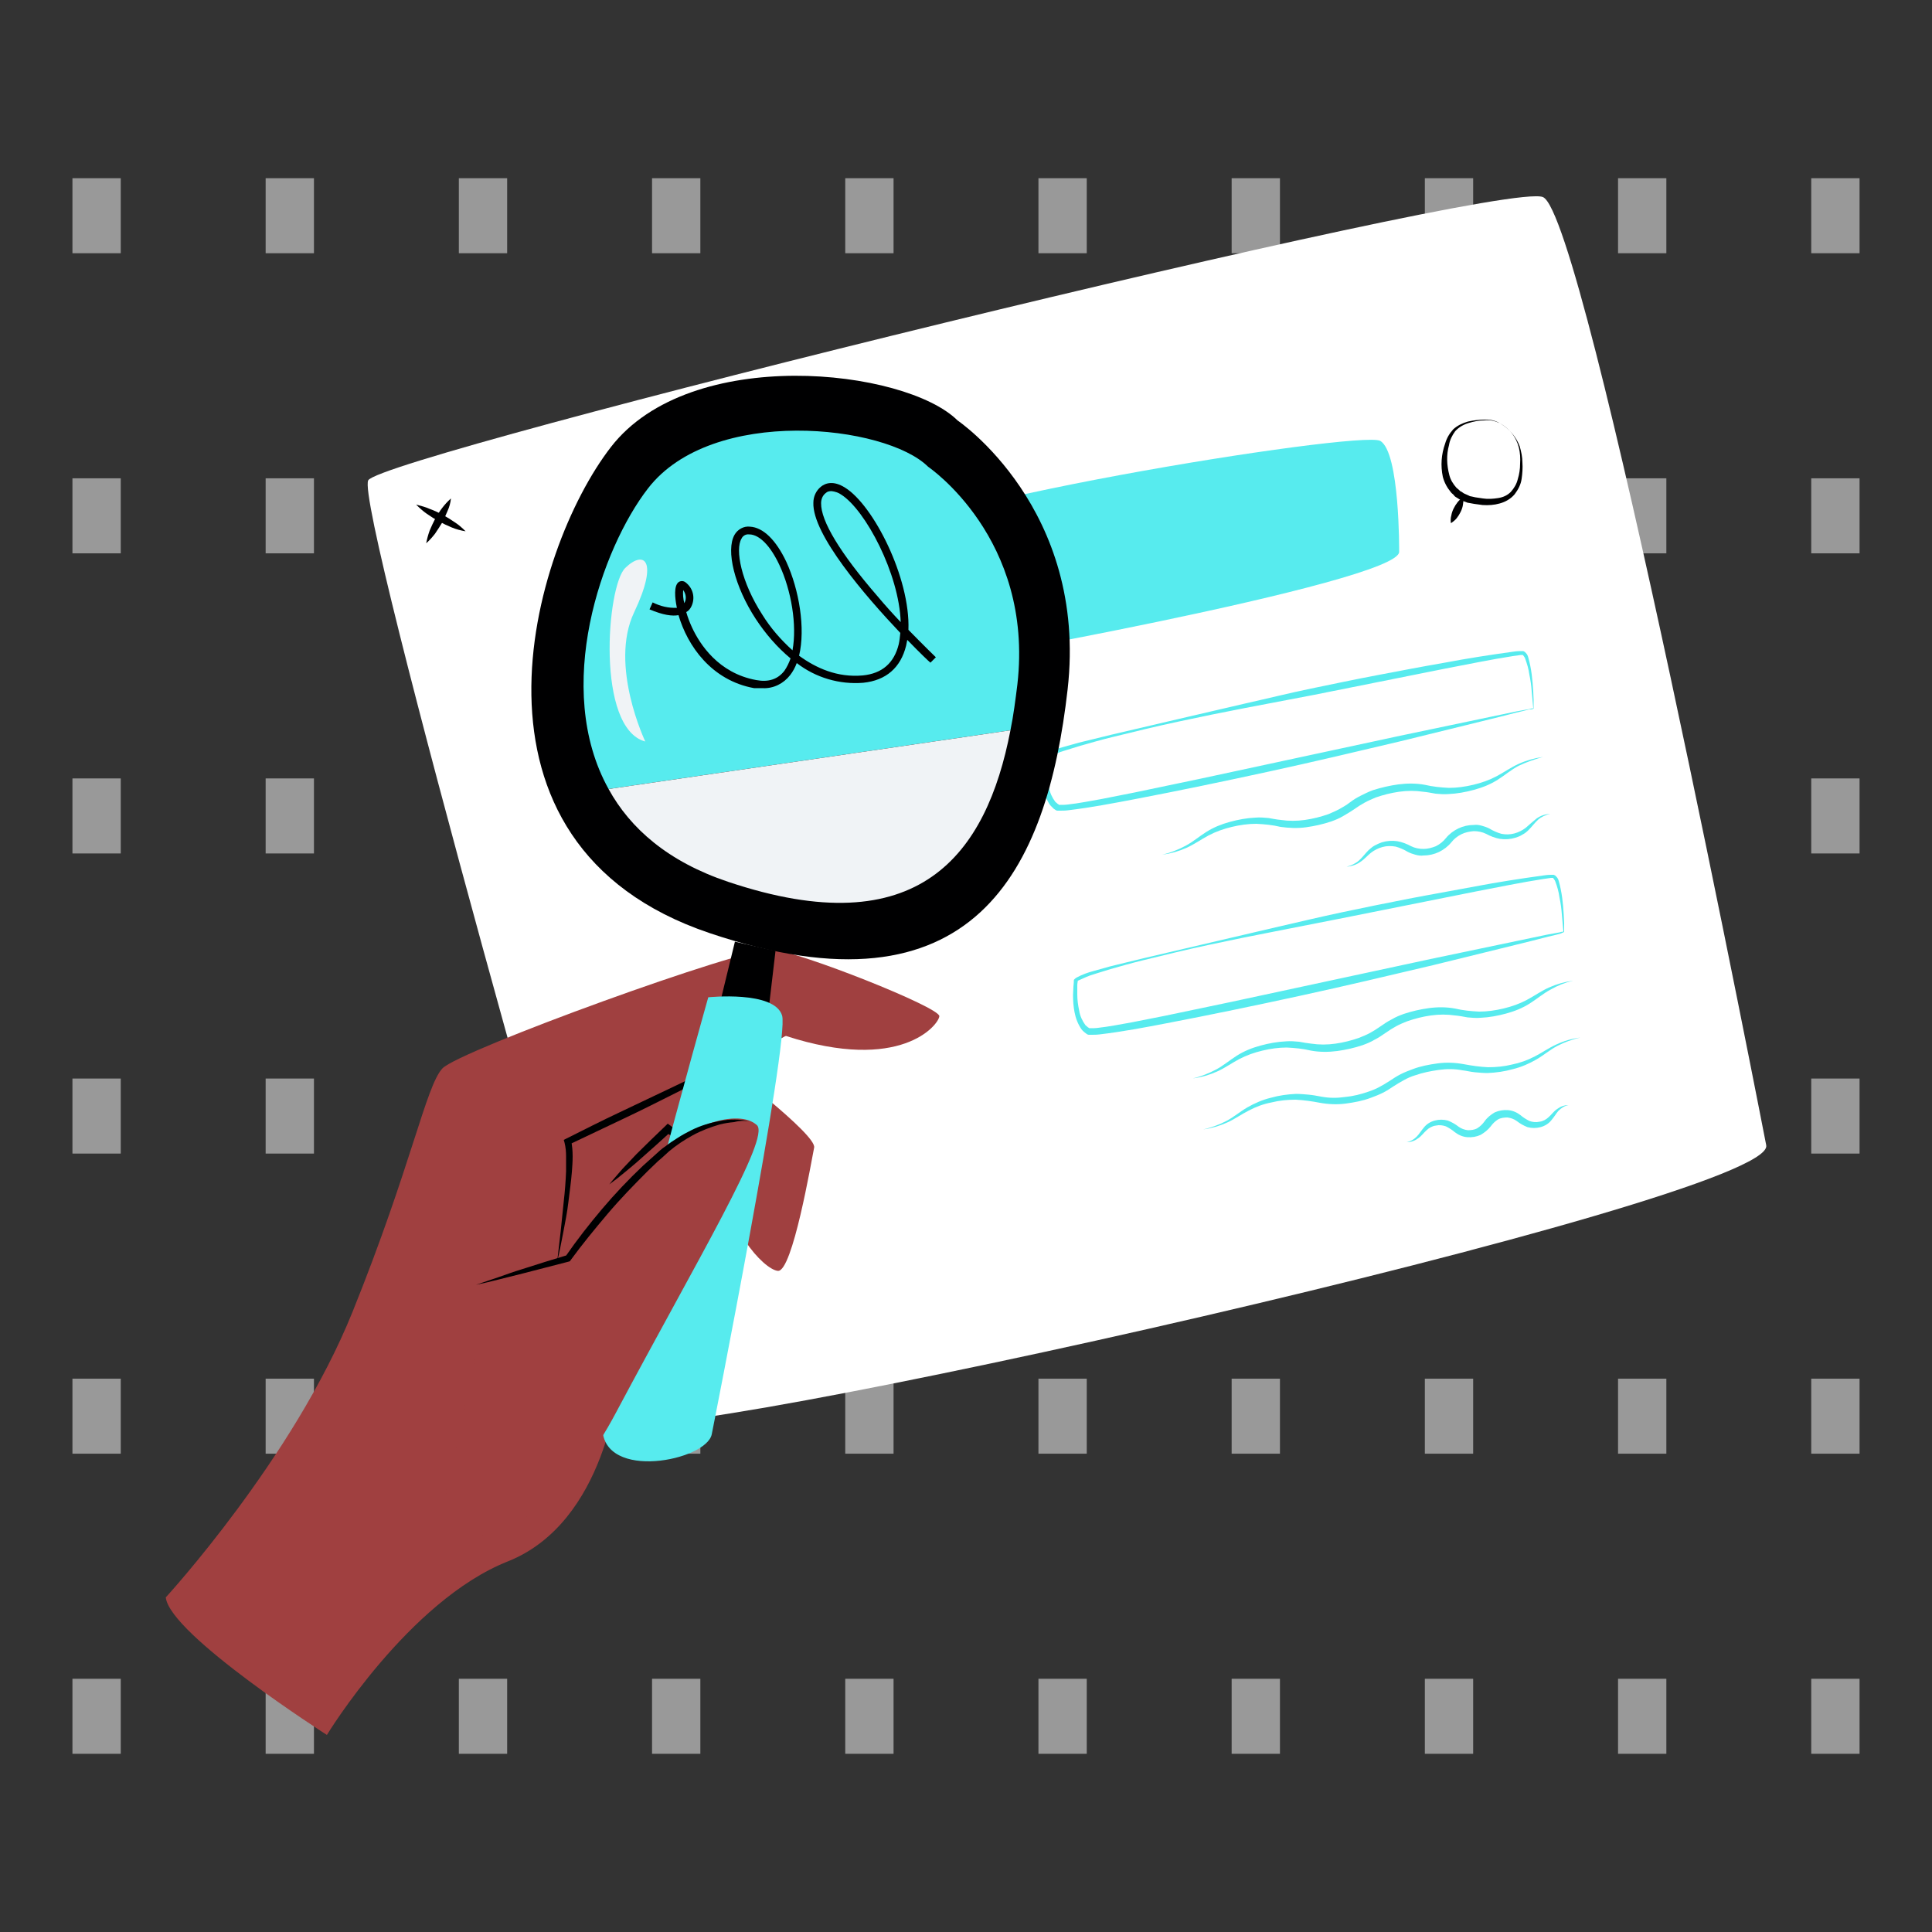 <?xml version="1.0" encoding="UTF-8"?> <svg xmlns="http://www.w3.org/2000/svg" width="206" height="206" viewBox="0 0 206 206" fill="none"><rect x="0" y="0" width="206" height="206" fill="#333333" stroke="none"/><g clip-path="url(#clip0_4142_2560)"><g opacity="0.5"><path d="M198.275 -45H193.125V-37H198.275V-45Z" fill="white"></path><path d="M177.675 -45H172.525V-37H177.675V-45Z" fill="white"></path><path d="M157.075 -45H151.925V-37H157.075V-45Z" fill="white"></path><path d="M136.475 -45H131.325V-37H136.475V-45Z" fill="white"></path><path d="M115.875 -45H110.725V-37H115.875V-45Z" fill="white"></path><path d="M95.275 -45H90.125V-37H95.275V-45Z" fill="white"></path><path d="M74.675 -45H69.525V-37H74.675V-45Z" fill="white"></path><path d="M54.075 -45H48.925V-37H54.075V-45Z" fill="white"></path><path d="M33.475 -45H28.325V-37H33.475V-45Z" fill="white"></path><path d="M12.875 -45H7.725V-37H12.875V-45Z" fill="white"></path><path d="M198.275 -13H193.125V-5H198.275V-13Z" fill="white"></path><path d="M177.675 -13H172.525V-5H177.675V-13Z" fill="white"></path><path d="M157.075 -13H151.925V-5H157.075V-13Z" fill="white"></path><path d="M136.475 -13H131.325V-5H136.475V-13Z" fill="white"></path><path d="M115.875 -13H110.725V-5H115.875V-13Z" fill="white"></path><path d="M95.275 -13H90.125V-5H95.275V-13Z" fill="white"></path><path d="M74.675 -13H69.525V-5H74.675V-13Z" fill="white"></path><path d="M54.075 -13H48.925V-5H54.075V-13Z" fill="white"></path><path d="M33.475 -13H28.325V-5H33.475V-13Z" fill="white"></path><path d="M12.875 -13H7.725V-5H12.875V-13Z" fill="white"></path><path d="M198.275 19H193.125V27H198.275V19Z" fill="white"></path><path d="M177.675 19H172.525V27H177.675V19Z" fill="white"></path><path d="M157.075 19H151.925V27H157.075V19Z" fill="white"></path><path d="M136.475 19H131.325V27H136.475V19Z" fill="white"></path><path d="M115.875 19H110.725V27H115.875V19Z" fill="white"></path><path d="M95.275 19H90.125V27H95.275V19Z" fill="white"></path><path d="M74.675 19H69.525V27H74.675V19Z" fill="white"></path><path d="M54.075 19H48.925V27H54.075V19Z" fill="white"></path><path d="M33.475 19H28.325V27H33.475V19Z" fill="white"></path><path d="M12.875 19H7.725V27H12.875V19Z" fill="white"></path><path d="M198.275 51H193.125V59H198.275V51Z" fill="white"></path><path d="M177.675 51H172.525V59H177.675V51Z" fill="white"></path><path d="M157.075 51H151.925V59H157.075V51Z" fill="white"></path><path d="M136.475 51H131.325V59H136.475V51Z" fill="white"></path><path d="M115.875 51H110.725V59H115.875V51Z" fill="white"></path><path d="M95.275 51H90.125V59H95.275V51Z" fill="white"></path><path d="M74.675 51H69.525V59H74.675V51Z" fill="white"></path><path d="M54.075 51H48.925V59H54.075V51Z" fill="white"></path><path d="M33.475 51H28.325V59H33.475V51Z" fill="white"></path><path d="M12.875 51H7.725V59H12.875V51Z" fill="white"></path><path d="M198.275 83H193.125V91H198.275V83Z" fill="white"></path><path d="M177.675 83H172.525V91H177.675V83Z" fill="white"></path><path d="M157.075 83H151.925V91H157.075V83Z" fill="white"></path><path d="M136.475 83H131.325V91H136.475V83Z" fill="white"></path><path d="M115.875 83H110.725V91H115.875V83Z" fill="white"></path><path d="M95.275 83H90.125V91H95.275V83Z" fill="white"></path><path d="M74.675 83H69.525V91H74.675V83Z" fill="white"></path><path d="M54.075 83H48.925V91H54.075V83Z" fill="white"></path><path d="M33.475 83H28.325V91H33.475V83Z" fill="white"></path><path d="M12.875 83H7.725V91H12.875V83Z" fill="white"></path><path d="M198.275 115H193.125V123H198.275V115Z" fill="white"></path><path d="M177.675 115H172.525V123H177.675V115Z" fill="white"></path><path d="M157.075 115H151.925V123H157.075V115Z" fill="white"></path><path d="M136.475 115H131.325V123H136.475V115Z" fill="white"></path><path d="M115.875 115H110.725V123H115.875V115Z" fill="white"></path><path d="M95.275 115H90.125V123H95.275V115Z" fill="white"></path><path d="M74.675 115H69.525V123H74.675V115Z" fill="white"></path><path d="M54.075 115H48.925V123H54.075V115Z" fill="white"></path><path d="M33.475 115H28.325V123H33.475V115Z" fill="white"></path><path d="M12.875 115H7.725V123H12.875V115Z" fill="white"></path><path d="M198.275 147H193.125V155H198.275V147Z" fill="white"></path><path d="M177.675 147H172.525V155H177.675V147Z" fill="white"></path><path d="M157.075 147H151.925V155H157.075V147Z" fill="white"></path><path d="M136.475 147H131.325V155H136.475V147Z" fill="white"></path><path d="M115.875 147H110.725V155H115.875V147Z" fill="white"></path><path d="M95.275 147H90.125V155H95.275V147Z" fill="white"></path><path d="M74.675 147H69.525V155H74.675V147Z" fill="white"></path><path d="M54.075 147H48.925V155H54.075V147Z" fill="white"></path><path d="M33.475 147H28.325V155H33.475V147Z" fill="white"></path><path d="M12.875 147H7.725V155H12.875V147Z" fill="white"></path><path d="M198.275 179H193.125V187H198.275V179Z" fill="white"></path><path d="M177.675 179H172.525V187H177.675V179Z" fill="white"></path><path d="M157.075 179H151.925V187H157.075V179Z" fill="white"></path><path d="M136.475 179H131.325V187H136.475V179Z" fill="white"></path><path d="M115.875 179H110.725V187H115.875V179Z" fill="white"></path><path d="M95.275 179H90.125V187H95.275V179Z" fill="white"></path><path d="M74.675 179H69.525V187H74.675V179Z" fill="white"></path><path d="M54.075 179H48.925V187H54.075V179Z" fill="white"></path><path d="M33.475 179H28.325V187H33.475V179Z" fill="white"></path><path d="M12.875 179H7.725V187H12.875V179Z" fill="white"></path><path d="M198.275 211H193.125V219H198.275V211Z" fill="white"></path><path d="M177.675 211H172.525V219H177.675V211Z" fill="white"></path><path d="M157.075 211H151.925V219H157.075V211Z" fill="white"></path><path d="M136.475 211H131.325V219H136.475V211Z" fill="white"></path><path d="M115.875 211H110.725V219H115.875V211Z" fill="white"></path><path d="M95.275 211H90.125V219H95.275V211Z" fill="white"></path><path d="M74.675 211H69.525V219H74.675V211Z" fill="white"></path><path d="M54.075 211H48.925V219H54.075V211Z" fill="white"></path><path d="M33.475 211H28.325V219H33.475V211Z" fill="white"></path><path d="M12.875 211H7.725V219H12.875V211Z" fill="white"></path><path d="M198.275 243H193.125V251H198.275V243Z" fill="white"></path><path d="M177.675 243H172.525V251H177.675V243Z" fill="white"></path><path d="M157.075 243H151.925V251H157.075V243Z" fill="white"></path><path d="M136.475 243H131.325V251H136.475V243Z" fill="white"></path><path d="M115.875 243H110.725V251H115.875V243Z" fill="white"></path><path d="M95.275 243H90.125V251H95.275V243Z" fill="white"></path><path d="M74.675 243H69.525V251H74.675V243Z" fill="white"></path><path d="M54.075 243H48.925V251H54.075V243Z" fill="white"></path><path d="M33.475 243H28.325V251H33.475V243Z" fill="white"></path><path d="M12.875 243H7.725V251H12.875V243Z" fill="white"></path></g><path d="M188.325 122.117C188.325 122.117 169.085 22.866 164.512 21.012C159.938 19.158 40.747 48.534 39.264 51.212C37.78 53.931 64.395 147.99 66.002 151.575C67.609 155.159 189.479 127.926 188.325 122.117Z" fill="white"></path><path d="M149.185 58.834C149.185 58.834 149.268 48.204 147.166 47.009C145.065 45.814 93.359 54.178 93.277 58.174C93.194 62.171 95.048 71.194 96.655 71.235C98.262 71.276 149.268 62.088 149.185 58.834Z" fill="#57EBEE"></path><path d="M163.523 75.561C163.523 75.52 163.523 75.52 163.523 75.478V75.314V75.067V74.613C163.523 74.325 163.482 73.995 163.482 73.707C163.44 73.089 163.399 72.512 163.317 71.894C163.234 71.276 163.111 70.658 162.946 70.081C162.905 69.916 162.822 69.752 162.699 69.628C162.658 69.587 162.616 69.546 162.575 69.504L162.493 69.463C162.452 69.422 162.41 69.422 162.369 69.422C162.287 69.422 162.204 69.422 162.122 69.422C161.792 69.422 161.504 69.463 161.216 69.504C158.826 69.834 156.436 70.205 154.047 70.658C151.657 71.07 149.309 71.523 146.919 71.977C144.53 72.43 142.181 72.924 139.792 73.418C137.402 73.913 135.095 74.49 132.705 75.025L125.619 76.673L118.574 78.321C117.379 78.61 116.225 78.898 115.03 79.186C114.453 79.351 113.877 79.516 113.259 79.681C112.641 79.846 112.064 80.052 111.528 80.299C111.446 80.34 111.364 80.381 111.281 80.464C111.24 80.505 111.24 80.505 111.199 80.546C111.157 80.587 111.158 80.629 111.158 80.711V80.835C111.158 80.999 111.116 81.164 111.116 81.288C111.075 81.576 111.075 81.906 111.075 82.194C111.075 82.812 111.116 83.43 111.24 84.048C111.364 84.707 111.611 85.325 111.982 85.861C112.105 85.984 112.229 86.108 112.352 86.232C112.435 86.273 112.517 86.355 112.6 86.397C112.682 86.438 112.723 86.438 112.806 86.438H112.929C113.259 86.438 113.588 86.438 113.877 86.397C116.307 86.108 118.656 85.655 121.046 85.202C125.784 84.295 130.522 83.306 135.26 82.276C139.998 81.246 144.694 80.134 149.391 79.022C151.74 78.445 154.088 77.868 156.436 77.291L159.938 76.426L161.71 75.973L162.575 75.767L163.028 75.643C163.234 75.643 163.358 75.643 163.523 75.561ZM163.482 75.52C163.358 75.52 163.193 75.561 163.07 75.602L162.616 75.684L161.71 75.849L159.938 76.22L156.395 76.962L149.309 78.445L135.136 81.494L128.05 83.018C125.701 83.513 123.312 84.007 120.963 84.501L117.42 85.202C116.225 85.408 115.03 85.655 113.877 85.778C113.588 85.82 113.3 85.82 113.012 85.82H112.929C112.929 85.82 112.847 85.737 112.806 85.737C112.723 85.655 112.6 85.573 112.517 85.49C112.188 85.037 111.94 84.543 111.858 83.966C111.734 83.389 111.652 82.812 111.652 82.235C111.652 81.947 111.652 81.659 111.652 81.329C111.652 81.164 111.652 81.04 111.693 80.876V80.752V80.793C111.734 80.752 111.775 80.711 111.817 80.711C112.352 80.464 112.888 80.216 113.465 80.052C114.042 79.887 114.618 79.681 115.195 79.516C116.349 79.186 117.502 78.857 118.697 78.569C121.046 77.992 123.394 77.415 125.742 76.921L129.286 76.179L132.829 75.478L139.956 74.119L154.17 71.276C156.56 70.823 158.908 70.329 161.298 69.958C161.586 69.916 161.875 69.875 162.163 69.834C162.246 69.834 162.287 69.834 162.369 69.834L162.41 69.875C162.493 69.999 162.575 70.081 162.616 70.205C162.822 70.782 162.987 71.317 163.07 71.935C163.193 72.512 163.276 73.13 163.317 73.707L163.482 75.52Z" fill="#57EBEE"></path><path d="M164.511 80.711C163.605 80.835 162.74 81.082 161.916 81.453C161.092 81.823 160.35 82.359 159.567 82.771C158.785 83.183 157.961 83.471 157.095 83.677C156.23 83.883 155.365 84.007 154.5 84.007C153.635 83.966 152.769 83.883 151.904 83.677C150.998 83.513 150.05 83.513 149.103 83.636C148.196 83.76 147.29 83.966 146.383 84.254C145.93 84.419 145.518 84.625 145.106 84.831C144.694 85.037 144.282 85.284 143.911 85.573C143.541 85.861 143.17 86.067 142.799 86.273C142.428 86.479 142.016 86.644 141.645 86.808C140.821 87.097 139.997 87.303 139.132 87.427C138.267 87.55 137.402 87.55 136.578 87.427C136.125 87.385 135.713 87.303 135.259 87.221C134.806 87.179 134.312 87.138 133.859 87.179C132.952 87.221 132.046 87.385 131.139 87.632C130.233 87.88 129.409 88.209 128.626 88.704C127.843 89.198 127.184 89.775 126.401 90.187C125.619 90.599 124.795 90.928 123.929 91.135C124.836 91.011 125.701 90.764 126.525 90.393C127.349 90.022 128.091 89.487 128.873 89.075C129.656 88.662 130.48 88.374 131.345 88.168C132.211 87.962 133.076 87.838 133.941 87.838C134.806 87.88 135.713 87.962 136.537 88.168C137.443 88.292 138.349 88.333 139.256 88.209C140.162 88.086 141.069 87.88 141.934 87.591C142.387 87.427 142.799 87.262 143.211 87.014C143.623 86.767 143.994 86.561 144.406 86.273C144.818 85.984 145.147 85.778 145.518 85.573C145.889 85.367 146.301 85.202 146.672 85.037C147.496 84.749 148.32 84.543 149.185 84.419C150.05 84.295 150.915 84.295 151.739 84.419C152.193 84.46 152.605 84.543 153.058 84.625C153.511 84.666 153.964 84.707 154.459 84.666C155.365 84.625 156.271 84.46 157.178 84.213C158.084 83.966 158.908 83.636 159.691 83.142C160.474 82.647 161.133 82.07 161.916 81.659C162.781 81.246 163.646 80.958 164.511 80.711Z" fill="#57EBEE"></path><path d="M165.294 86.767C164.759 86.808 164.264 86.973 163.852 87.262C163.44 87.591 163.07 87.921 162.699 88.251C162.328 88.539 161.916 88.745 161.463 88.868C161.01 88.992 160.556 88.992 160.103 88.91C159.65 88.786 159.197 88.58 158.785 88.333C158.538 88.209 158.29 88.127 158.002 88.044C157.714 87.962 157.425 87.921 157.137 87.962C156.56 87.962 156.024 88.086 155.489 88.333C154.994 88.58 154.541 88.91 154.17 89.363C153.882 89.734 153.511 90.022 153.099 90.228C152.687 90.393 152.234 90.516 151.781 90.516C151.328 90.516 150.874 90.434 150.462 90.228C150.009 89.981 149.474 89.775 148.979 89.692C148.444 89.61 147.867 89.651 147.331 89.816C147.084 89.898 146.837 90.022 146.59 90.146C146.342 90.269 146.136 90.475 145.93 90.64C145.56 91.011 145.271 91.423 144.9 91.752C144.53 92.082 144.076 92.288 143.582 92.412C144.118 92.371 144.612 92.206 145.024 91.917C145.477 91.629 145.807 91.217 146.178 90.928C146.548 90.64 146.96 90.434 147.414 90.311C147.867 90.187 148.32 90.187 148.814 90.269C149.268 90.393 149.721 90.599 150.133 90.846C150.38 90.97 150.627 91.052 150.916 91.135C151.204 91.217 151.492 91.258 151.781 91.217C152.358 91.217 152.893 91.093 153.429 90.846C153.923 90.599 154.376 90.269 154.747 89.816C155.036 89.445 155.406 89.157 155.818 88.951C156.23 88.745 156.684 88.662 157.137 88.621C157.59 88.621 158.043 88.704 158.455 88.91C158.908 89.157 159.444 89.363 159.938 89.445C160.474 89.528 161.051 89.487 161.586 89.322C161.834 89.239 162.081 89.157 162.328 88.992C162.575 88.868 162.781 88.704 162.987 88.498C163.358 88.127 163.646 87.715 164.017 87.385C164.347 87.097 164.8 86.891 165.294 86.767Z" fill="#57EBEE"></path><path d="M166.778 99.374C166.778 99.333 166.778 99.333 166.778 99.292V99.127V98.88V98.468C166.778 98.18 166.736 97.85 166.736 97.562C166.695 96.944 166.654 96.367 166.572 95.749C166.489 95.131 166.366 94.513 166.201 93.936C166.16 93.771 166.077 93.606 165.954 93.483C165.912 93.442 165.871 93.4 165.83 93.359L165.748 93.318C165.706 93.277 165.665 93.277 165.624 93.277C165.542 93.277 165.459 93.277 165.377 93.277C165.047 93.277 164.759 93.318 164.47 93.359C162.081 93.689 159.691 94.06 157.302 94.513C154.912 94.966 152.522 95.378 150.174 95.831C147.826 96.284 145.436 96.779 143.088 97.273C140.739 97.768 138.35 98.344 136.001 98.88L128.956 100.528L121.911 102.176C120.716 102.464 119.562 102.753 118.368 103.041C117.791 103.206 117.214 103.371 116.596 103.536C115.978 103.7 115.401 103.906 114.866 104.195C114.783 104.236 114.701 104.277 114.618 104.36C114.577 104.401 114.577 104.401 114.536 104.442C114.495 104.483 114.495 104.524 114.495 104.607V104.73C114.495 104.895 114.454 105.06 114.454 105.184C114.454 105.513 114.412 105.802 114.412 106.09C114.412 106.708 114.454 107.326 114.577 107.944C114.701 108.603 114.948 109.221 115.319 109.757C115.484 109.963 115.69 110.128 115.937 110.292C116.019 110.334 116.06 110.334 116.143 110.334H116.308C116.637 110.334 116.926 110.334 117.255 110.292C119.686 110.004 122.076 109.551 124.424 109.098C129.162 108.191 133.9 107.202 138.638 106.172C143.376 105.142 148.073 104.03 152.77 102.918C155.118 102.341 157.466 101.764 159.815 101.187L163.317 100.322L165.088 99.869L165.954 99.663L166.407 99.539C166.489 99.498 166.613 99.457 166.778 99.374ZM166.695 99.333C166.572 99.333 166.407 99.374 166.283 99.416L165.83 99.498L164.924 99.663L163.152 100.034L159.609 100.775L152.522 102.258L138.35 105.307L131.263 106.832C128.915 107.326 126.525 107.82 124.177 108.315L120.634 109.015C119.439 109.221 118.244 109.468 117.09 109.592C116.802 109.633 116.514 109.633 116.225 109.633H116.143C116.143 109.633 116.06 109.551 116.019 109.551C115.937 109.468 115.813 109.386 115.731 109.304C115.401 108.85 115.154 108.315 115.072 107.779C114.948 107.202 114.866 106.626 114.866 106.049C114.866 105.76 114.866 105.472 114.866 105.142C114.866 104.978 114.866 104.854 114.907 104.689V104.566V104.607C114.948 104.566 114.989 104.524 115.03 104.524C115.566 104.277 116.102 104.03 116.678 103.865C117.255 103.7 117.832 103.494 118.409 103.33C119.562 103 120.716 102.67 121.911 102.382C124.259 101.805 126.608 101.228 128.956 100.734L132.499 99.993L136.042 99.292L143.17 97.891L157.384 95.049C159.774 94.595 162.122 94.101 164.512 93.73C164.8 93.689 165.088 93.648 165.377 93.606C165.459 93.606 165.5 93.606 165.583 93.606L165.624 93.648C165.706 93.771 165.789 93.854 165.83 93.977C166.036 94.513 166.201 95.09 166.283 95.708C166.407 96.284 166.489 96.903 166.53 97.479L166.695 99.333Z" fill="#57EBEE"></path><path d="M167.725 104.566C166.819 104.689 165.953 104.936 165.129 105.307C164.305 105.678 163.564 106.214 162.781 106.626C161.998 107.038 161.174 107.326 160.309 107.532C159.444 107.738 158.579 107.862 157.713 107.862C156.848 107.82 155.983 107.738 155.118 107.532C154.211 107.367 153.264 107.367 152.357 107.491C151.451 107.614 150.545 107.82 149.679 108.109C149.226 108.274 148.814 108.438 148.402 108.686C147.99 108.892 147.619 109.139 147.208 109.427C146.795 109.716 146.466 109.922 146.095 110.128C145.724 110.334 145.312 110.498 144.9 110.663C144.076 110.952 143.252 111.158 142.387 111.281C141.522 111.405 140.657 111.405 139.833 111.281C139.421 111.24 138.967 111.158 138.514 111.075C138.061 111.034 137.567 110.993 137.113 111.034C136.207 111.075 135.301 111.24 134.394 111.487C133.488 111.734 132.664 112.064 131.881 112.558C131.098 113.053 130.439 113.63 129.656 114.042C128.873 114.454 128.049 114.783 127.184 114.989C128.091 114.866 128.956 114.618 129.78 114.248C130.604 113.877 131.345 113.341 132.128 112.929C132.911 112.517 133.735 112.229 134.6 112.023C135.465 111.817 136.331 111.693 137.196 111.693C138.061 111.734 138.926 111.817 139.792 112.023C140.698 112.188 141.646 112.188 142.593 112.064C143.5 111.94 144.406 111.734 145.271 111.446C145.724 111.281 146.136 111.116 146.548 110.869C146.96 110.663 147.331 110.416 147.743 110.128C148.155 109.839 148.485 109.633 148.855 109.427C149.226 109.221 149.638 109.056 150.05 108.892C150.874 108.603 151.698 108.397 152.563 108.274C153.429 108.15 154.294 108.15 155.159 108.274C155.612 108.315 156.024 108.397 156.477 108.48C156.931 108.521 157.425 108.562 157.878 108.521C158.785 108.48 159.691 108.315 160.597 108.068C161.504 107.82 162.328 107.491 163.111 106.996C163.893 106.502 164.553 105.925 165.335 105.513C166.036 105.101 166.86 104.772 167.725 104.566Z" fill="#57EBEE"></path><path d="M168.508 110.622C167.601 110.746 166.736 110.993 165.953 111.364C165.129 111.734 164.388 112.27 163.646 112.641C162.863 113.053 162.039 113.341 161.215 113.506C160.391 113.712 159.526 113.794 158.661 113.794C157.796 113.753 156.931 113.63 156.065 113.465C155.159 113.3 154.211 113.259 153.305 113.382C152.399 113.506 151.492 113.671 150.627 114C150.174 114.165 149.762 114.33 149.35 114.536C148.938 114.742 148.567 114.989 148.196 115.236C147.825 115.484 147.455 115.69 147.084 115.896C146.713 116.102 146.301 116.266 145.93 116.39C145.106 116.678 144.282 116.884 143.417 116.967C142.552 117.09 141.728 117.09 140.863 116.926C140.409 116.843 139.997 116.761 139.544 116.72C139.091 116.678 138.638 116.637 138.185 116.637C137.278 116.678 136.372 116.802 135.507 117.049C134.641 117.255 133.776 117.626 132.993 118.079C132.211 118.532 131.551 119.109 130.769 119.521C129.986 119.933 129.162 120.222 128.297 120.428C129.162 120.304 130.027 120.057 130.851 119.686C131.675 119.315 132.417 118.78 133.158 118.409C133.941 117.997 134.724 117.708 135.589 117.544C136.413 117.338 137.278 117.255 138.143 117.255C139.009 117.296 139.874 117.42 140.739 117.585C141.645 117.75 142.593 117.791 143.499 117.667C144.406 117.544 145.312 117.379 146.177 117.049C146.631 116.884 147.043 116.72 147.455 116.514C147.867 116.308 148.237 116.06 148.608 115.813C148.979 115.566 149.35 115.36 149.721 115.154C150.091 114.948 150.462 114.783 150.874 114.66C151.698 114.371 152.522 114.206 153.387 114.083C154.253 113.959 155.077 113.959 155.942 114.124C156.354 114.165 156.807 114.289 157.26 114.33C157.713 114.371 158.167 114.412 158.62 114.412C159.526 114.371 160.433 114.248 161.298 114C162.163 113.794 163.028 113.424 163.811 112.97C164.594 112.517 165.253 111.94 166.036 111.528C166.819 111.116 167.643 110.828 168.508 110.622Z" fill="#57EBEE"></path><path d="M167.231 117.832C166.778 117.832 166.366 117.997 166.036 118.244C165.665 118.491 165.418 118.862 165.13 119.109C164.882 119.356 164.512 119.562 164.141 119.604C163.77 119.686 163.399 119.645 163.07 119.521C162.74 119.356 162.41 119.15 162.122 118.903C161.751 118.615 161.298 118.409 160.804 118.368C160.309 118.326 159.815 118.409 159.362 118.615C158.95 118.862 158.579 119.15 158.29 119.562C158.084 119.851 157.837 120.098 157.508 120.304C157.219 120.469 156.848 120.51 156.519 120.51C156.148 120.469 155.818 120.345 155.53 120.139C155.159 119.851 154.788 119.645 154.376 119.48C153.923 119.356 153.429 119.356 152.976 119.48C152.522 119.604 152.11 119.851 151.822 120.222C151.534 120.551 151.328 120.922 151.039 121.21C150.751 121.499 150.38 121.705 150.009 121.787C150.462 121.787 150.874 121.622 151.204 121.375C151.575 121.128 151.822 120.757 152.11 120.51C152.358 120.263 152.728 120.057 153.099 120.016C153.47 119.933 153.8 119.974 154.17 120.098C154.5 120.263 154.83 120.469 155.118 120.716C155.489 121.004 155.942 121.21 156.436 121.252C156.931 121.293 157.425 121.21 157.878 121.004C158.29 120.757 158.661 120.469 158.95 120.098C159.156 119.81 159.403 119.562 159.732 119.356C160.021 119.192 160.392 119.15 160.721 119.15C161.092 119.192 161.422 119.315 161.71 119.521C162.081 119.81 162.452 120.016 162.864 120.18C163.317 120.304 163.811 120.304 164.264 120.18C164.718 120.057 165.13 119.81 165.418 119.439C165.706 119.109 165.912 118.738 166.16 118.45C166.489 118.12 166.819 117.914 167.231 117.832Z" fill="#57EBEE"></path><path d="M159.897 45.114C160.927 45.65 161.669 46.597 161.957 47.751C162.081 48.286 162.122 48.863 162.081 49.44C162.081 50.017 161.998 50.553 161.833 51.088C161.71 51.624 161.421 52.077 161.092 52.448C160.721 52.819 160.268 53.025 159.732 53.107C159.197 53.189 158.661 53.23 158.125 53.148C157.837 53.107 157.59 53.066 157.301 53.025L156.931 52.942L156.725 52.901L156.56 52.819L156.189 52.654C156.065 52.612 155.983 52.53 155.859 52.448L155.695 52.365C155.653 52.324 155.612 52.283 155.571 52.242C155.53 52.2 155.365 52.077 155.283 51.995C154.953 51.624 154.665 51.17 154.541 50.676C154.253 49.605 154.211 48.492 154.5 47.462C154.582 46.927 154.829 46.432 155.159 45.979C155.53 45.567 156.024 45.279 156.56 45.114C157.095 44.949 157.672 44.826 158.249 44.826C158.826 44.743 159.361 44.867 159.897 45.114ZM159.897 45.114C159.403 44.826 158.826 44.702 158.249 44.743C157.672 44.743 157.095 44.826 156.519 44.949C155.942 45.114 155.406 45.361 154.953 45.773C154.541 46.227 154.253 46.721 154.088 47.298C153.676 48.451 153.593 49.646 153.841 50.841C154.005 51.459 154.294 51.995 154.706 52.489C154.788 52.612 154.953 52.695 155.035 52.819C155.118 52.942 155.159 52.942 155.2 52.983L155.406 53.107C155.53 53.189 155.653 53.272 155.818 53.354L156.271 53.519L156.477 53.601L156.725 53.642L157.178 53.725C157.466 53.766 157.755 53.807 158.084 53.849C158.702 53.89 159.32 53.849 159.897 53.684C160.515 53.519 161.092 53.189 161.504 52.695C161.875 52.2 162.163 51.665 162.245 51.047C162.328 50.47 162.369 49.893 162.328 49.316C162.328 48.74 162.204 48.163 162.039 47.586C161.669 46.597 160.927 45.691 159.897 45.114Z" fill="#000001"></path><path d="M154.706 55.785C154.953 55.62 155.159 55.455 155.324 55.249C155.489 55.043 155.612 54.837 155.736 54.59C155.859 54.343 155.942 54.096 155.983 53.848C156.024 53.56 156.065 53.313 156.024 53.024C155.777 53.148 155.571 53.354 155.406 53.56C155.241 53.766 155.118 53.972 154.994 54.219C154.871 54.466 154.788 54.714 154.747 54.961C154.665 55.249 154.665 55.538 154.706 55.785Z" fill="#000001"></path><path d="M48.08 53.148C47.709 53.478 47.421 53.807 47.133 54.178C46.844 54.549 46.638 54.92 46.391 55.332C46.185 55.744 45.979 56.156 45.814 56.568C45.65 57.021 45.526 57.474 45.444 57.927C45.814 57.598 46.103 57.268 46.391 56.897C46.638 56.527 46.886 56.156 47.133 55.744C47.339 55.332 47.545 54.92 47.709 54.508C47.916 54.055 48.039 53.601 48.08 53.148Z" fill="#000001"></path><path d="M44.372 53.807C44.743 54.178 45.114 54.508 45.526 54.796C46.35 55.373 47.256 55.867 48.163 56.238C48.657 56.444 49.152 56.568 49.646 56.65C49.275 56.279 48.904 55.95 48.451 55.661C48.039 55.373 47.627 55.126 47.174 54.879C46.721 54.631 46.268 54.425 45.814 54.261C45.361 54.055 44.867 53.931 44.372 53.807Z" fill="#000001"></path><path d="M17.675 170.321C17.675 170.321 31.271 155.53 37.574 139.915C43.878 124.3 45.402 115.813 47.174 113.918C48.946 112.023 79.31 100.981 82.276 101.228C85.243 101.476 100.24 107.408 100.157 108.356C100.075 109.304 95.996 114.412 83.801 110.457L76.962 113.3C76.962 113.3 87.097 120.963 86.808 122.364C86.52 123.765 84.501 135.672 82.936 135.507C81.37 135.342 77.085 130.563 77.538 125.578C77.538 125.578 78.445 141.522 75.108 145.312C71.77 149.103 65.384 153.676 65.59 151.369L65.92 147.455C65.92 147.455 64.725 162.287 54.137 166.489C43.548 170.692 34.855 184.988 34.855 184.988C34.855 184.988 18.087 174.276 17.675 170.321Z" fill="#A04040"></path><path d="M59.41 134.518C59.657 133.488 59.863 132.417 60.069 131.345C60.275 130.274 60.481 129.244 60.605 128.173C60.729 127.102 60.893 126.031 60.976 124.959C61.017 124.424 61.058 123.888 61.058 123.311C61.058 122.735 61.017 122.158 60.893 121.622L60.687 122.034C62.624 121.128 64.56 120.18 66.497 119.274C68.433 118.367 70.369 117.379 72.265 116.431C74.16 115.483 76.096 114.495 77.991 113.506C78.939 113.011 79.887 112.517 80.834 112.023C81.782 111.528 82.729 110.993 83.677 110.498C82.688 110.91 81.699 111.363 80.711 111.775C79.722 112.187 78.733 112.641 77.785 113.094C75.808 114 73.871 114.865 71.935 115.813C69.999 116.719 68.062 117.667 66.126 118.573C64.189 119.48 62.253 120.469 60.358 121.416L60.111 121.54L60.193 121.828C60.317 122.323 60.358 122.817 60.358 123.311C60.358 123.847 60.358 124.383 60.358 124.877C60.317 125.948 60.234 127.019 60.111 128.091L59.781 131.304L59.41 134.518Z" fill="#000001"></path><path d="M64.972 126.278C65.549 125.866 66.126 125.413 66.662 124.96C67.197 124.506 67.774 124.053 68.309 123.559C69.381 122.611 70.452 121.664 71.523 120.675L70.987 120.716C71.564 121.128 72.1 121.499 72.677 121.828C73.254 122.199 73.871 122.488 74.448 122.817C75.066 123.106 75.684 123.353 76.344 123.559C77.003 123.765 77.662 123.888 78.362 123.847C77.703 123.724 77.085 123.476 76.508 123.188C75.931 122.9 75.314 122.611 74.778 122.24C74.201 121.911 73.665 121.54 73.089 121.169C72.512 120.798 71.976 120.428 71.482 120.016L71.194 119.81L70.946 120.057C69.916 121.046 68.886 122.034 67.856 123.064C67.362 123.6 66.868 124.094 66.373 124.63C65.92 125.166 65.425 125.701 64.972 126.278Z" fill="#000001"></path><path d="M82.688 101.393L81.905 108.067L76.797 106.831L78.362 100.404L82.688 101.393Z" fill="#000001"></path><path d="M75.89 152.934C75.89 152.934 84.213 110.952 83.389 108.274C82.565 105.596 75.519 106.337 75.519 106.337C75.519 106.337 64.148 146.59 64.231 152.275C64.313 157.961 75.314 155.736 75.89 152.934Z" fill="#57EBEE"></path><path d="M102.094 44.826C102.094 44.826 116.019 54.219 113.836 73.501C111.652 92.782 103.865 108.974 75.684 99.498C47.504 90.022 56.65 58.628 65.137 47.668C73.624 36.709 96.531 39.305 102.094 44.826Z" fill="#000001"></path><path d="M69.092 52.077C75.932 43.219 94.472 45.279 98.962 49.77C98.962 49.77 110.251 57.392 108.48 72.965C108.274 74.613 108.068 76.261 107.738 77.868L64.89 84.13C58.916 73.377 64.148 58.463 69.092 52.077Z" fill="#57EBEE"></path><path d="M107.738 77.868C105.183 91.134 97.973 100.858 77.621 94.018C71.235 91.876 67.197 88.333 64.89 84.13L107.738 77.868Z" fill="#F0F3F6"></path><path d="M46.597 163.523C46.597 163.523 56.856 167.19 65.631 150.71C74.407 134.23 82.153 121.334 80.711 119.974C78.692 118.12 73.13 120.057 69.957 123.476C66.785 126.896 61.923 133.57 61.923 133.57C61.923 133.57 56.403 135.96 52.612 136.207" fill="#A04040"></path><path d="M79.928 119.562C78.898 119.315 77.827 119.315 76.756 119.521C75.684 119.727 74.696 120.016 73.707 120.51C73.212 120.757 72.759 121.004 72.306 121.293C71.853 121.581 71.4 121.87 70.988 122.199C70.534 122.488 70.164 122.858 69.752 123.229L68.557 124.3C67.032 125.742 65.549 127.308 64.19 128.915C62.83 130.522 61.512 132.211 60.317 133.941L60.523 133.818C58.875 134.312 57.268 134.806 55.62 135.342C54.796 135.589 54.013 135.878 53.189 136.166C52.365 136.454 51.582 136.702 50.758 136.99C51.582 136.825 52.406 136.619 53.23 136.413C54.054 136.207 54.878 136.001 55.702 135.795C57.35 135.383 58.998 134.93 60.646 134.518L60.77 134.477L60.852 134.353C62.088 132.664 63.407 131.057 64.766 129.45C66.126 127.844 67.568 126.36 69.051 124.877L70.164 123.806C70.576 123.476 70.946 123.106 71.317 122.776C72.1 122.117 72.965 121.54 73.872 121.046C74.778 120.551 75.767 120.18 76.756 119.892C77.25 119.768 77.786 119.686 78.28 119.645C78.898 119.48 79.392 119.48 79.928 119.562Z" fill="#000001"></path><path d="M81.37 73.377C82.482 73.418 83.554 72.883 84.254 71.977C84.542 71.606 84.79 71.153 84.954 70.699C86.973 72.265 89.528 73.007 92.041 72.8C94.472 72.553 96.037 71.194 96.614 68.845C96.655 68.639 96.696 68.433 96.738 68.227C98.097 69.628 99.045 70.534 99.21 70.658L99.786 70.081C99.786 70.081 98.55 68.886 96.861 67.156C97.067 61.594 93.112 53.849 90.104 51.995C88.868 51.212 88.003 51.5 87.509 51.912C87.014 52.324 86.726 52.942 86.726 53.601C86.602 56.98 92.247 63.531 95.996 67.486C95.955 67.898 95.914 68.31 95.831 68.68C95.337 70.699 94.06 71.812 92 72.018C89.28 72.265 87.014 71.235 85.202 69.916C85.902 66.991 85.202 62.871 83.842 59.905C82.73 57.556 81.37 56.238 79.969 56.156C79.31 56.073 78.651 56.444 78.321 57.021C77.374 58.669 78.321 62.542 80.587 66.002C81.617 67.568 82.853 69.01 84.295 70.205C84.13 70.658 83.924 71.111 83.636 71.523C82.936 72.43 81.947 72.759 80.628 72.512C76.591 71.77 74.613 68.68 73.789 66.909C73.542 66.373 73.336 65.838 73.171 65.261C73.418 65.137 73.583 64.931 73.707 64.684C74.16 63.778 73.913 62.706 73.089 62.089C72.883 61.924 72.594 61.924 72.388 62.047C71.812 62.418 71.976 63.819 72.141 64.643C72.141 64.684 72.141 64.725 72.182 64.808C71.276 64.849 70.411 64.643 69.587 64.231L69.257 64.972C70.699 65.591 71.688 65.714 72.347 65.591C73.295 68.845 75.849 72.553 80.422 73.377C80.752 73.377 81.04 73.377 81.37 73.377ZM79.846 56.98H79.928C80.999 57.021 82.153 58.216 83.1 60.234C84.378 62.954 84.996 66.662 84.501 69.34C83.265 68.227 82.153 66.95 81.288 65.549C79.022 62.047 78.362 58.587 79.063 57.433C79.186 57.145 79.516 56.938 79.846 56.98ZM88.662 52.365C89.033 52.407 89.404 52.53 89.692 52.736C92.288 54.384 95.872 61.182 96.037 66.332C95.254 65.508 94.389 64.561 93.565 63.572C89.569 58.957 87.509 55.538 87.55 53.642C87.55 53.23 87.715 52.819 88.044 52.571C88.209 52.407 88.415 52.365 88.662 52.365ZM72.842 62.913C73.13 63.283 73.212 63.819 73.006 64.231L72.965 64.313C72.842 63.86 72.8 63.366 72.842 62.913Z" fill="#000001"></path><path d="M68.804 79.063C68.804 79.063 64.931 70.947 67.609 65.302C70.287 59.658 68.639 58.628 66.662 60.564C64.684 62.501 63.53 77.662 68.804 79.063Z" fill="#F0F3F6"></path></g><defs><clipPath id="clip0_4142_2560"><rect width="206" height="206" fill="white" transform="matrix(-1 0 0 1 206 0)"></rect></clipPath></defs></svg> 